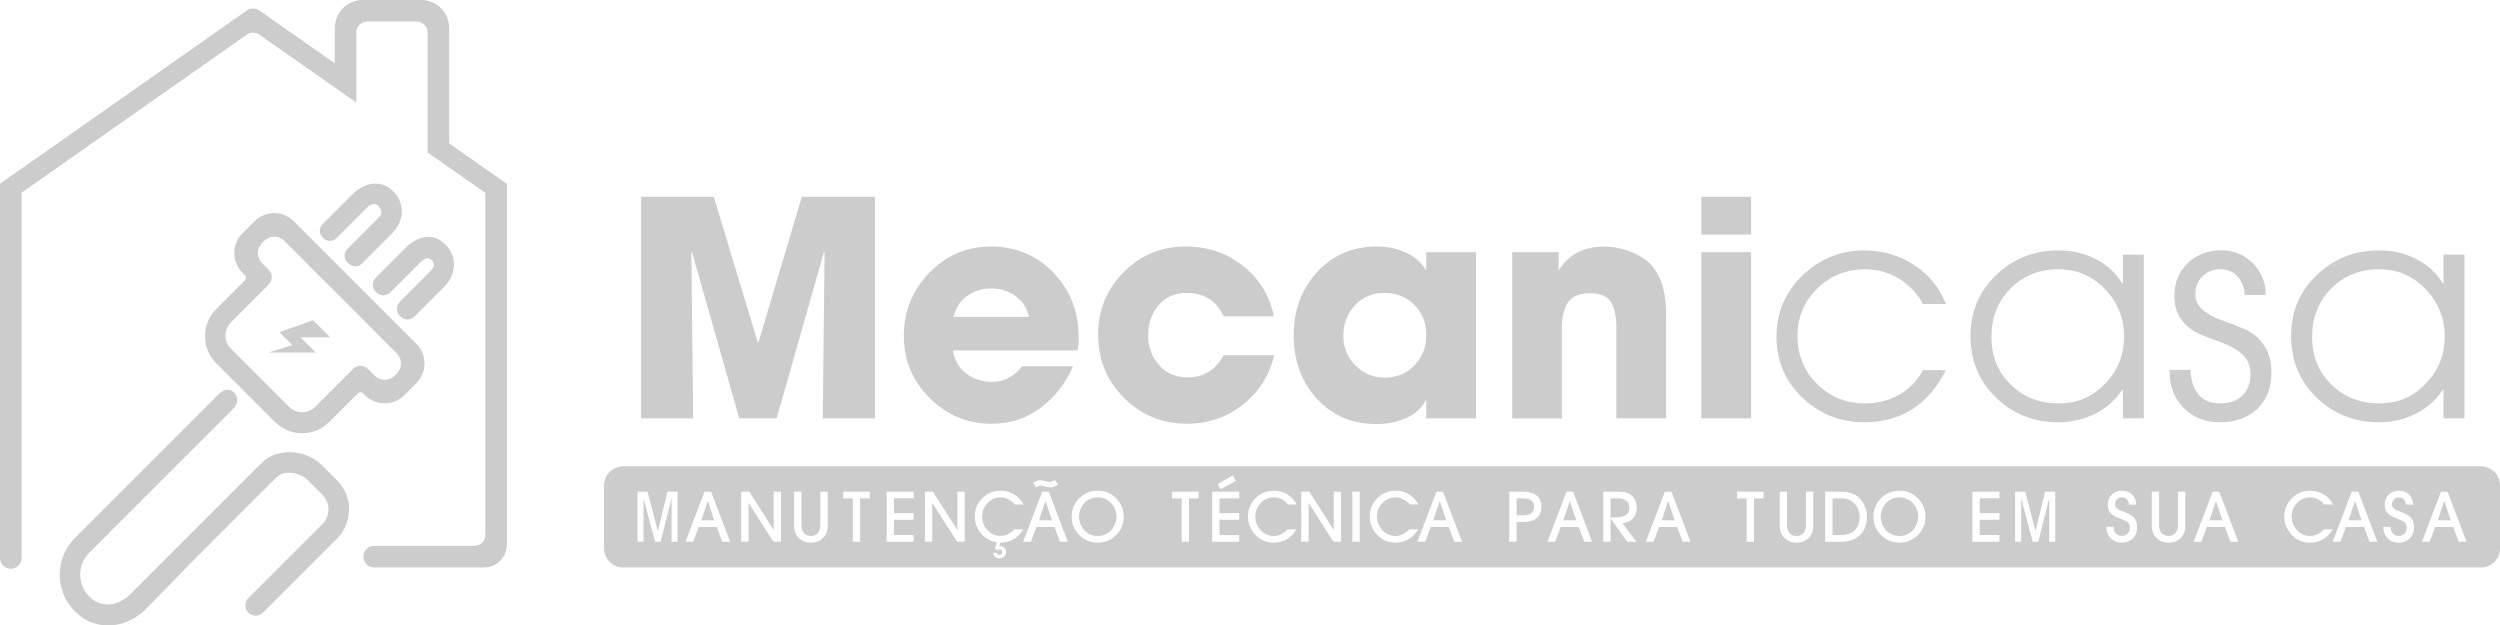 <svg xmlns="http://www.w3.org/2000/svg" xml:space="preserve" width="225.662mm" height="56.46mm" version="1.1" style="shape-rendering:geometricPrecision; text-rendering:geometricPrecision; image-rendering:optimizeQuality; fill-rule:evenodd; clip-rule:evenodd" viewBox="0 0 1211.49 303.11" xmlns:xlink="http://www.w3.org/1999/xlink">
 <defs>
  <style type="text/css">
   
    .fil1 {fill:#CCCCCC}
    .fil0 {fill:#CCCCCC;fill-rule:nonzero}
   
  </style>
 </defs>
 <g id="Camada_x0020_1">
  <path class="fil0" d="M423.95 202.73l-25.24 0 0.87 -80.37 -0.29 -0.29 -22.92 80.66 -18.13 0 -22.92 -80.66 -0.29 0.29 0.87 80.37 -25.24 0 0 -107.36 35.25 0 21.32 70.65 0.29 0 21.04 -70.65 35.4 0 0 107.36 -0.01 0zm98.79 -39.31c0,2.32 -0.19,4.45 -0.58,6.38l-60.35 0c0.68,4.64 2.78,8.34 6.31,11.1 3.53,2.75 7.71,4.14 12.55,4.14 5.8,0 10.69,-2.51 14.65,-7.55l24.66 0c-3.58,8.32 -8.83,15.04 -15.74,20.17 -6.91,5.12 -14.77,7.69 -23.58,7.69 -11.8,0 -21.86,-4.16 -30.18,-12.48 -8.32,-8.32 -12.48,-18.38 -12.48,-30.18 0,-11.8 4.11,-21.95 12.33,-30.47 8.22,-8.51 18.18,-12.77 29.88,-12.77 11.7,0 22.31,4.26 30.39,12.77 8.08,8.51 12.11,18.91 12.11,31.19l0 0 -0 -0zm-24.08 -9.87c-0.97,-4.25 -3.15,-7.62 -6.53,-10.08 -3.39,-2.47 -7.31,-3.7 -11.75,-3.7 -4.44,0 -8.37,1.23 -11.75,3.7 -3.39,2.47 -5.56,5.83 -6.53,10.08l36.56 0 -0.01 0zm118.81 18.57c-2.32,9.87 -7.4,17.87 -15.23,24.01 -7.83,6.14 -16.83,9.21 -26.99,9.21 -11.99,0 -22.17,-4.16 -30.54,-12.48 -8.37,-8.32 -12.55,-18.52 -12.55,-30.61 0,-12.09 4.11,-22 12.33,-30.32 8.22,-8.32 18.28,-12.48 30.18,-12.48 10.44,0 19.63,3.1 27.57,9.29 7.93,6.19 12.96,14.36 15.09,24.52l-24.37 0c-3.48,-7.55 -9.48,-11.31 -17.99,-11.31 -5.61,0 -10.11,1.98 -13.49,5.95 -3.39,3.97 -5.08,8.8 -5.08,14.51 0,5.71 1.76,10.66 5.29,14.58 3.53,3.92 8.15,5.88 13.85,5.88 7.83,0 13.64,-3.57 17.41,-10.74l24.52 0 0 -0.01 -0 0zm97.78 30.61l-24.08 0 0 -8.7 -0.29 0c-2.03,3.87 -5.25,6.75 -9.64,8.63 -4.4,1.88 -9.02,2.83 -13.85,2.83 -12.09,0 -21.86,-4.11 -29.31,-12.33 -7.45,-8.22 -11.17,-18.47 -11.17,-30.75 0,-12.28 3.77,-22.14 11.31,-30.47 7.54,-8.32 17.26,-12.48 29.16,-12.48 4.84,0 9.4,0.94 13.71,2.83 4.3,1.88 7.57,4.72 9.79,8.49l0.29 0 0 -8.56 24.08 0 0 80.52 -0.01 -0.01 0 -0zm-24.08 -40.33c0,-5.9 -1.91,-10.79 -5.73,-14.65 -3.82,-3.87 -8.68,-5.8 -14.58,-5.8 -5.9,0 -10.56,2.01 -14.29,6.02 -3.72,4.02 -5.59,8.92 -5.59,14.72 0,5.8 1.93,10.4 5.8,14.36 3.87,3.97 8.61,5.95 14.22,5.95 5.61,0 10.61,-1.98 14.43,-5.95 3.82,-3.97 5.73,-8.85 5.73,-14.65l0.01 0 0 0zm116.2 40.33l-24.08 0 0 -43.96c0,-5.31 -0.87,-9.43 -2.61,-12.33 -1.74,-2.9 -5.08,-4.35 -10.01,-4.35 -5.22,0 -8.83,1.48 -10.81,4.42 -1.98,2.95 -2.97,7.08 -2.97,12.41l0 43.82 -24.08 0 0 -80.52 22.49 0 0 8.56 0.29 0c4.64,-7.54 11.94,-11.31 21.91,-11.31 3.48,0 7.16,0.63 11.03,1.88 3.87,1.26 7.06,2.95 9.57,5.08 6.19,5.13 9.29,13.78 9.29,25.97l0 50.34 -0.01 0 0 0zm41.2 -89.07l-24.08 0 0 -18.28 24.08 0 0 18.28zm0 89.07l-24.08 0 0 -80.52 24.08 0 0 80.52zm94.44 -23.36c-8.61,16.83 -21.76,25.25 -39.46,25.25 -11.8,0 -21.86,-3.99 -30.18,-11.97 -8.32,-7.98 -12.48,-17.82 -12.48,-29.52 0,-11.7 4.18,-21.47 12.55,-29.6 8.36,-8.12 18.4,-12.18 30.1,-12.18 8.7,0 16.66,2.32 23.86,6.96 7.21,4.64 12.41,10.98 15.59,19l-11.17 0c-2.8,-5.22 -6.7,-9.33 -11.68,-12.33 -4.98,-3 -10.42,-4.5 -16.32,-4.5 -9.1,0 -16.83,3.12 -23.21,9.36 -6.38,6.23 -9.57,13.9 -9.57,22.99 0,9.09 3.17,16.93 9.5,23.21 6.33,6.28 14.1,9.43 23.28,9.43 5.99,0 11.49,-1.38 16.46,-4.14 4.98,-2.75 8.82,-6.75 11.53,-11.97l11.17 0 0 0zm95.89 23.36l-10.16 0 0 -13.92 -0.29 0c-3.39,5.13 -7.81,9.04 -13.28,11.75 -5.46,2.7 -11.34,4.06 -17.63,4.06 -11.99,0 -22.1,-3.99 -30.32,-11.97 -8.23,-7.98 -12.33,-17.92 -12.33,-29.81 0,-11.89 4.16,-21.66 12.48,-29.6 8.32,-7.93 18.38,-11.9 30.18,-11.9 6.38,0 12.31,1.36 17.77,4.06 5.46,2.71 9.84,6.67 13.13,11.9l0.29 0 0 -13.92 10.16 0 0 79.36 0.01 0.01 0 -0zm-18.79 -16.76c6.14,-6.33 9.21,-13.95 9.21,-22.85 0,-8.9 -3.07,-16.56 -9.21,-22.99 -6.14,-6.43 -13.66,-9.64 -22.56,-9.64 -9.38,0 -17.14,3.12 -23.29,9.36 -6.14,6.23 -9.21,14.05 -9.21,23.43 0,9.38 3.1,16.97 9.29,23.06 6.19,6.09 13.93,9.14 23.21,9.14 9.29,0 16.42,-3.17 22.56,-9.5l-0.01 0 0 0zm80.59 -5.59c0,7.54 -2.28,13.47 -6.82,17.77 -4.54,4.3 -10.59,6.46 -18.13,6.46 -7.06,0 -12.89,-2.3 -17.48,-6.89 -4.59,-4.59 -6.89,-10.47 -6.89,-17.63l0 -0.87 10.16 0c0.09,4.84 1.33,8.75 3.7,11.75 2.37,3 5.88,4.49 10.52,4.49 4.64,0 8.15,-1.23 10.81,-3.7 2.66,-2.47 3.99,-5.97 3.99,-10.52 0,-3.87 -1.26,-6.98 -3.77,-9.36 -2.52,-2.37 -5.59,-4.21 -9.21,-5.51 -3.62,-1.31 -7.25,-2.68 -10.88,-4.14 -3.62,-1.45 -6.7,-3.72 -9.21,-6.82 -2.52,-3.1 -3.77,-7.1 -3.77,-12.04 0,-6.48 2.15,-11.77 6.46,-15.89 4.3,-4.11 9.7,-6.16 16.18,-6.16 6.09,0 11.22,2.08 15.38,6.23 4.16,4.16 6.23,9.28 6.23,15.38l-10.16 0c-0.19,-3.57 -1.36,-6.55 -3.48,-8.92 -2.13,-2.37 -4.93,-3.55 -8.41,-3.55 -3.48,0 -6.23,1.13 -8.56,3.41 -2.32,2.28 -3.48,5.1 -3.48,8.49 0,3.39 1.26,5.95 3.77,7.98 2.51,2.03 5.59,3.67 9.21,4.93 3.62,1.26 7.25,2.66 10.88,4.21 3.62,1.55 6.7,4.06 9.21,7.54 2.51,3.48 3.77,7.93 3.77,13.35l0 0.01 -0 0zm93.57 22.34l-10.16 0 0 -13.92 -0.29 0c-3.39,5.13 -7.81,9.04 -13.28,11.75 -5.46,2.7 -11.34,4.06 -17.63,4.06 -11.99,0 -22.1,-3.99 -30.32,-11.97 -8.23,-7.98 -12.33,-17.92 -12.33,-29.81 0,-11.89 4.16,-21.66 12.48,-29.6 8.32,-7.93 18.38,-11.9 30.18,-11.9 6.38,0 12.31,1.36 17.77,4.06 5.46,2.71 9.84,6.67 13.13,11.9l0.29 0 0 -13.92 10.16 0 0 79.36 0.01 0.01 0 -0zm-18.78 -16.76c6.14,-6.33 9.21,-13.95 9.21,-22.85 0,-8.9 -3.07,-16.56 -9.21,-22.99 -6.14,-6.43 -13.66,-9.64 -22.56,-9.64 -9.38,0 -17.14,3.12 -23.28,9.36 -6.14,6.23 -9.21,14.05 -9.21,23.43 0,9.38 3.1,16.97 9.29,23.06 6.18,6.09 13.92,9.14 23.21,9.14 9.29,0 16.42,-3.17 22.56,-9.5l-0.01 0 -0 0z"></path>
  <path class="fil0" d="M245.63 89.08l0 174.83c0,6.12 -4.96,11.08 -11.08,11.08l-53.24 0c-2.89,0 -5.23,-2.34 -5.23,-5.23l0 0c0,-2.89 2.34,-5.23 5.23,-5.23l48.63 0c2.89,0 5.23,-2.34 5.23,-5.23l0 -165.85 -17.51 -12.27 -10.46 -7.32 0 -58.18c0,-2.89 -2.34,-5.23 -5.23,-5.23l-24.07 0c-2.89,0 -5.23,2.34 -5.23,5.23l0 34 -10.46 -7.32 -36.57 -25.61c-1.8,-1.26 -4.2,-1.26 -6,0l-109.18 76.64 0 176.99c0,2.89 -2.34,5.23 -5.23,5.23l0 0c-2.89,0 -5.23,-2.34 -5.23,-5.23l0 -181.36c0,0 10.46,-7.32 10.46,-7.32l103.24 -72.47 1.48 -1.03 4.47 -3.13c1.8,-1.26 4.2,-1.26 6,0l4.47 3.13 1.48 1.03 30.63 21.45 0 -17.08c0,-7.51 6.08,-13.59 13.59,-13.59l28.27 0c7.51,0 13.59,6.08 13.59,13.59l0 55.91 17.51 12.27 10.46 7.32 -0.01 -0 0 -0z"></path>
  <path class="fil0" d="M123.31 107.23l-5.81 5.81c-5.28,5.28 -5.28,13.83 0,19.11l1.16 1.16c0.71,0.71 0.71,1.86 0,2.57l-13.86 13.86c-7.27,7.27 -7.27,19.05 0,26.31l28.44 28.44c7.27,7.27 19.05,7.27 26.31,0l13.86 -13.86c0.71,-0.71 1.86,-0.71 2.57,0l0.85 0.85c5.28,5.28 13.83,5.28 19.11,0l5.81 -5.81c5.28,-5.28 5.28,-13.83 0,-19.11l-59.33 -59.33c-5.28,-5.28 -13.83,-5.28 -19.11,0l0 0 -0 0zm58.19 74.76l-3.21 -3.21c-1.98,-1.98 -5.19,-1.98 -7.16,0l-18.33 18.33c-3.53,3.53 -9.26,3.53 -12.79,0l-28.12 -28.12c-3.53,-3.53 -3.53,-9.26 0,-12.79l18.33 -18.33c1.98,-1.98 1.98,-5.19 0,-7.16l-3.21 -3.21c-2.7,-2.7 -2.7,-7.08 0,-9.78l0.98 -0.98c2.7,-2.7 7.08,-2.7 9.78,0l54.51 54.51c2.7,2.7 2.7,7.08 0,9.78l-0.98 0.98c-2.7,2.7 -7.08,2.7 -9.78,0l-0 -0 -0 -0z"></path>
  <path class="fil0" d="M190.08 113.06l-14.71 14.71c-1.73,1.73 -4.55,1.73 -6.28,0l-0.8 -0.8c-1.73,-1.73 -1.73,-4.55 0,-6.28l14.96 -14.97c1.72,-1.72 2.34,-3.29 0.61,-5.01l-0.22 -0.83c-1.72,-1.72 -3.9,-1.11 -5.63,0.61l-14.97 14.97c-1.73,1.73 -4.55,1.73 -6.28,0l-0.49 -0.49c-1.73,-1.73 -1.73,-4.55 0,-6.28l14.71 -14.71c5.78,-5.78 13.91,-7.01 19.69,-1.23l0 0c5.78,5.78 5.16,14.53 -0.61,20.3l-0 0 0 -0z"></path>
  <path class="fil0" d="M215.31 138.9l-14.52 14.52c-1.83,1.83 -4.8,1.83 -6.64,0l-0.44 -0.44c-1.83,-1.83 -1.83,-4.8 0,-6.64l14.37 -14.37c1.95,-1.95 3.19,-3.89 1.23,-5.84l0 0c-1.95,-1.95 -3.89,-0.72 -5.84,1.23l-14.37 14.37c-1.83,1.83 -4.8,1.83 -6.64,0l-0.44 -0.44c-1.83,-1.83 -1.83,-4.8 0,-6.64l14.52 -14.52c5.78,-5.78 13.29,-7.62 19.07,-1.85l0.31 0.31c5.78,5.78 5.16,14.53 -0.61,20.3l0 0 0 -0z"></path>
  <path class="fil0" d="M106.16 190.83l-7.75 7.75 -38.16 38.16 -23.92 23.92c-9.84,9.85 -9.84,25.8 0,35.64l0 0c9.92,9.92 24.81,8.6 34.61,-1.43l23.45 -23.99 39.39 -39.39 0 0c3.91,-3.91 11.47,-2.68 15.38,1.23l7.07 7.07c3.91,3.91 3.91,10.24 0,14.15l0 0c0,0 -35.86,35.85 -35.86,35.85 -1.95,1.95 -1.95,5.12 0,7.07l0 0c1.95,1.95 5.12,1.95 7.07,0l35.86 -35.85 0 0c7.82,-7.82 7.82,-20.49 0,-28.3l-7.07 -7.07c-7.82,-7.82 -21.72,-9.05 -29.53,-1.23l0 0c0,0 -39.39,39.39 -39.39,39.39l-24.05 24.06c-5.86,5.86 -14.13,7.09 -20,1.23l0 0c-5.86,-5.86 -5.86,-15.36 0,-21.23l24.05 -24.06 38.16 -38.16 7.75 -7.75c0,0 3.74,-3.79 0.41,-7.41 -3.53,-3.84 -7.49,0.33 -7.49,0.33l0 0 0 0z"></path>
  <polygon class="fil0" points="130.18,170.82 153.05,170.82 145.7,163.48 160.04,163.48 151.73,155.17 135.39,160.98 141.62,167.2"></polygon>
  <path class="fil1" d="M301.97 225.98l900.27 0c5.11,0 9.25,4.14 9.25,9.25l0 30.5c0,5.11 -4.14,9.25 -9.25,9.25l-900.27 0c-5.11,-0 -9.25,-4.14 -9.25,-9.25l0 -30.5c0,-5.11 4.14,-9.25 9.25,-9.25l0 0 0 0zm9.85 36.54l-2.91 0 0 -24.26 4.89 0 4.98 19.11 4.69 -19.11 4.88 0 0 24.26 -2.91 0 0 -21.02 -5.31 21.02 -2.69 0 -5.6 -21.02 0 21.02 -0.01 0zm41.97 0l-3.77 0 -2.69 -7.15 -8.72 0 -2.69 7.15 -3.74 0 9.22 -24.26 3.18 0 9.22 24.26 0 0zm-7.67 -10.4l-3.08 -9.27 -0.07 0 -3.12 9.27 6.26 0 0 0zm32.35 10.4l-3.67 0 -12 -18.75 -0.07 0 0 18.75 -3.55 0 0 -24.26 3.87 0 11.8 18.46 0.07 0 0 -18.46 3.54 0 0 24.26 0.01 0zm22.63 -7.84c0,2.69 -0.82,4.77 -2.46,6.23 -1.53,1.38 -3.42,2.07 -5.67,2.07 -2.25,0 -4.15,-0.69 -5.67,-2.07 -1.64,-1.47 -2.46,-3.54 -2.46,-6.23l0 -16.42 3.54 0 0 16.33c0,1.51 0.4,2.74 1.19,3.7 0.8,0.96 1.93,1.45 3.39,1.45 1.46,0 2.59,-0.49 3.39,-1.45 0.8,-0.96 1.19,-2.2 1.19,-3.7l0 -16.33 3.54 0 0 16.42 0 0zm20.36 -13.18l-4.65 0 0 21.02 -3.55 0 0 -21.02 -4.65 0 0 -3.24 12.85 0 0 3.24zm21.28 21.02l-13.08 0 0 -24.26 13.08 0 0 3.24 -9.54 0 0 7.15 9.54 0 0 3.24 -9.54 0 0 7.38 9.54 0 0 3.24zm24.75 0l-3.67 0 -12 -18.75 -0.07 0 0 18.75 -3.54 0 0 -24.26 3.86 0 11.8 18.46 0.07 0 0 -18.46 3.54 0 0 24.26 0.01 0zm28.53 -18.07l-4.26 0c-1.99,-2.27 -4.26,-3.41 -6.82,-3.41 -2.55,0 -4.67,0.9 -6.41,2.72 -1.74,1.82 -2.6,4 -2.6,6.56 0,2.55 0.86,4.71 2.6,6.59 1.74,1.88 3.86,2.82 6.34,2.82 1.24,0 2.46,-0.29 3.62,-0.87 1.17,-0.58 2.17,-1.36 3,-2.34l4.36 0c-1.16,2.06 -2.71,3.64 -4.65,4.77 -1.94,1.13 -4.1,1.69 -6.46,1.69l-0.55 1.77c0.19,-0.02 0.42,-0.03 0.66,-0.03 0.77,0 1.41,0.27 1.91,0.81 0.51,0.53 0.77,1.18 0.77,1.95 0,0.92 -0.31,1.67 -0.92,2.24 -0.61,0.58 -1.38,0.86 -2.29,0.86 -0.81,0 -1.5,-0.25 -2.07,-0.76 -0.57,-0.5 -0.89,-1.15 -0.98,-1.93l1.74 0c0.13,0.68 0.58,1.02 1.34,1.02 0.4,0 0.72,-0.13 0.98,-0.38 0.26,-0.25 0.4,-0.57 0.4,-0.97 0,-0.4 -0.14,-0.71 -0.4,-0.93 -0.26,-0.23 -0.59,-0.34 -0.98,-0.34 -0.44,0 -0.81,0.16 -1.12,0.46l-1.12 -1.05 0.95 -2.89c-3.06,-0.44 -5.6,-1.86 -7.64,-4.26 -2.03,-2.41 -3.05,-5.16 -3.05,-8.27 0,-3.48 1.21,-6.43 3.65,-8.86 2.44,-2.43 5.38,-3.64 8.84,-3.64 2.76,0 5.23,0.79 7.41,2.36 1.47,1.05 2.71,2.48 3.74,4.29l0.01 0.02 -0 0zm21.41 18.07l-3.77 0 -2.69 -7.15 -8.72 0 -2.69 7.15 -3.74 0 9.22 -24.26 3.18 0 9.22 24.26 0 0zm-4.79 -27.8c-1.24,1.01 -2.44,1.51 -3.57,1.51 -0.44,0 -1.21,-0.15 -2.34,-0.43 -1.13,-0.28 -1.88,-0.43 -2.28,-0.43 -0.61,0 -1.38,0.24 -2.29,0.72l-1.55 -2.13c1.31,-0.85 2.44,-1.28 3.38,-1.28 0.42,0 1.19,0.15 2.33,0.45 1.14,0.29 1.9,0.45 2.29,0.45 0.48,0 1.36,-0.31 2.62,-0.92l1.41 2.07 0 -0zm-2.89 17.4l-3.08 -9.27 -0.07 0 -3.12 9.27 6.26 0 -0 0zm34.82 -1.67c0,3.46 -1.23,6.4 -3.7,8.86 -2.47,2.45 -5.44,3.67 -8.92,3.67 -3.48,0 -6.45,-1.23 -8.92,-3.69 -2.47,-2.46 -3.71,-5.43 -3.71,-8.91 0,-3.48 1.23,-6.47 3.69,-8.92 2.46,-2.45 5.44,-3.67 8.93,-3.67 3.5,0 6.53,1.22 8.96,3.67 2.44,2.45 3.65,5.44 3.65,8.98l0 0 0 0zm-3.54 0.04c0,-2.62 -0.86,-4.86 -2.59,-6.69 -1.73,-1.84 -3.89,-2.76 -6.49,-2.76 -1.88,0 -3.53,0.49 -4.96,1.45 -1.43,0.96 -2.52,2.3 -3.26,4.03 -0.57,1.31 -0.85,2.6 -0.85,3.87 0,1.26 0.28,2.58 0.85,3.93 0.77,1.71 1.86,3.03 3.29,3.98 1.43,0.95 3.08,1.43 4.93,1.43 1.99,0 3.72,-0.53 5.2,-1.59 1.48,-1.06 2.56,-2.53 3.26,-4.41 0.42,-1.07 0.62,-2.16 0.62,-3.24l0 0.01 0 -0zm39.8 -8.98l-4.65 0 0 21.02 -3.54 0 0 -21.02 -4.65 0 0 -3.24 12.85 0 0 3.24zm19.68 21.02l-13.08 0 0 -24.26 13.08 0 0 3.24 -9.54 0 0 7.15 9.54 0 0 3.24 -9.54 0 0 7.38 9.54 0 0 3.24 0 0zm-1.64 -29.48l-7.38 4 -1.38 -2.46 7.31 -4.2 1.45 2.65 0 0zm29.54 11.4l-4.26 0c-1.94,-2.27 -4.21,-3.41 -6.82,-3.41 -2.6,0 -4.67,0.9 -6.41,2.72 -1.74,1.82 -2.6,4 -2.6,6.56 0,2.55 0.86,4.71 2.6,6.59 1.74,1.88 3.86,2.82 6.34,2.82 1.24,0 2.46,-0.29 3.62,-0.87 1.17,-0.58 2.17,-1.36 3,-2.34l4.36 0c-1.16,2.03 -2.71,3.62 -4.64,4.76 -1.93,1.14 -4.06,1.71 -6.38,1.71 -3.43,0 -6.37,-1.25 -8.8,-3.76 -2.44,-2.51 -3.65,-5.48 -3.65,-8.93 0,-3.46 1.21,-6.43 3.65,-8.86 2.44,-2.43 5.38,-3.64 8.84,-3.64 2.76,0 5.23,0.79 7.41,2.36 1.47,1.05 2.71,2.48 3.74,4.29l0 0.01 0 -0zm21.45 18.07l-3.67 0 -12 -18.75 -0.07 0 0 18.75 -3.54 0 0 -24.26 3.87 0 11.8 18.46 0.07 0 0 -18.46 3.55 0 0 24.26 0.01 0zm9.05 0l-3.55 0 0 -24.26 3.55 0 0 24.26zm28.49 -18.07l-4.26 0c-1.94,-2.27 -4.21,-3.41 -6.82,-3.41 -2.6,0 -4.67,0.9 -6.41,2.72 -1.74,1.82 -2.6,4 -2.6,6.56 0,2.55 0.86,4.71 2.6,6.59 1.74,1.88 3.86,2.82 6.34,2.82 1.24,0 2.46,-0.29 3.62,-0.87 1.17,-0.58 2.17,-1.36 3,-2.34l4.36 0c-1.16,2.03 -2.71,3.62 -4.64,4.76 -1.93,1.14 -4.06,1.71 -6.38,1.71 -3.43,0 -6.37,-1.25 -8.8,-3.76 -2.44,-2.51 -3.65,-5.48 -3.65,-8.93 0,-3.46 1.21,-6.43 3.65,-8.86 2.44,-2.43 5.38,-3.64 8.84,-3.64 2.76,0 5.23,0.79 7.41,2.36 1.47,1.05 2.71,2.48 3.74,4.29l0 0.01 0 -0zm21.09 18.07l-3.77 0 -2.69 -7.15 -8.72 0 -2.69 7.15 -3.74 0 9.22 -24.26 3.18 0 9.22 24.26 -0 0zm-7.67 -10.4l-3.08 -9.27 -0.07 0 -3.12 9.27 6.26 0 0 0zm43.77 -12.04c1.57,1.21 2.36,3.06 2.36,5.53 0,2.47 -0.79,4.31 -2.36,5.53 -1.57,1.21 -3.64,1.82 -6.2,1.82l-3.48 0 0 9.58 -3.54 0 0 -24.26 7.01 0c2.55,0 4.62,0.6 6.2,1.82l0.01 0 0 0zm-2.59 8.62c0.94,-0.67 1.41,-1.7 1.41,-3.1 0,-1.4 -0.47,-2.43 -1.41,-3.1 -0.94,-0.67 -2.15,-1 -3.6,-1l-3.48 0 0 8.2 3.48 0c1.47,0 2.67,-0.33 3.6,-1zm29.51 13.82l-3.77 0 -2.69 -7.15 -8.72 0 -2.69 7.15 -3.74 0 9.22 -24.26 3.18 0 9.22 24.26 -0 0zm-7.67 -10.4l-3.08 -9.27 -0.07 0 -3.12 9.27 6.26 0 -0 0zm29.29 -6.09c0,3.56 -1.53,5.89 -4.59,6.98 -0.85,0.31 -1.64,0.46 -2.36,0.46l6.79 9.05 -4.43 0 -8 -11.25 -0.07 0 0 11.25 -3.54 0 0 -24.26 7.51 0c2.93,0 5.08,0.68 6.46,2.03 1.49,1.42 2.23,3.33 2.23,5.74l0.01 0 0 0zm-3.55 0c0,-1.47 -0.51,-2.58 -1.55,-3.36 -1.04,-0.78 -2.31,-1.17 -3.82,-1.17l-3.74 0 0 9.27 2.43 0c0.87,0 1.67,-0.07 2.39,-0.21 0.72,-0.15 1.42,-0.38 2.1,-0.71 0.68,-0.33 1.21,-0.82 1.6,-1.48 0.39,-0.66 0.59,-1.45 0.59,-2.36l0 0.01 -0 0zm29.61 16.49l-3.77 0 -2.69 -7.15 -8.72 0 -2.69 7.15 -3.74 0 9.22 -24.26 3.18 0 9.22 24.26 0 0zm-7.67 -10.4l-3.08 -9.27 -0.07 0 -3.12 9.27 6.26 0 -0 0zm43.09 -10.61l-4.65 0 0 21.02 -3.54 0 0 -21.02 -4.65 0 0 -3.24 12.85 0 0 3.24zm24.1 13.18c0,2.69 -0.82,4.77 -2.46,6.23 -1.53,1.38 -3.42,2.07 -5.67,2.07 -2.25,0 -4.15,-0.69 -5.67,-2.07 -1.64,-1.47 -2.46,-3.54 -2.46,-6.23l0 -16.42 3.54 0 0 16.33c0,1.51 0.4,2.74 1.19,3.7 0.8,0.96 1.93,1.45 3.39,1.45 1.46,0 2.59,-0.49 3.39,-1.45 0.8,-0.96 1.19,-2.2 1.19,-3.7l0 -16.33 3.54 0 0 16.42 0 0zm26 -4.24c0,1.5 -0.27,3.07 -0.81,4.69 -0.53,1.62 -1.28,2.9 -2.24,3.87 -2.36,2.34 -5.52,3.51 -9.48,3.51l-7.74 0 0 -24.26 7.87 0c4.48,0 7.78,1.49 9.91,4.46 1.66,2.32 2.5,4.9 2.5,7.74l0 0 0 0zm-3.54 0c0,-1.22 -0.24,-2.46 -0.72,-3.7 -0.7,-1.73 -1.76,-3.03 -3.18,-3.91 -1.42,-0.88 -3.08,-1.33 -4.98,-1.33l-4.29 0 0 17.77 4.24 0c2.78,0 4.96,-0.78 6.56,-2.33 1.59,-1.55 2.39,-3.72 2.39,-6.49l-0.01 -0.01 -0 0zm31.9 0c0,3.46 -1.23,6.4 -3.7,8.86 -2.47,2.45 -5.44,3.67 -8.92,3.67 -3.48,0 -6.45,-1.23 -8.92,-3.69 -2.47,-2.46 -3.7,-5.43 -3.7,-8.91 0,-3.48 1.23,-6.47 3.69,-8.92 2.46,-2.45 5.44,-3.67 8.93,-3.67 3.5,0 6.53,1.22 8.96,3.67 2.44,2.45 3.65,5.44 3.65,8.98l-0.01 0 0 0zm-3.54 0.04c0,-2.62 -0.86,-4.86 -2.59,-6.69 -1.73,-1.84 -3.89,-2.76 -6.49,-2.76 -1.88,0 -3.53,0.49 -4.97,1.45 -1.43,0.96 -2.52,2.3 -3.26,4.03 -0.57,1.31 -0.85,2.6 -0.85,3.87 0,1.26 0.28,2.58 0.85,3.93 0.77,1.71 1.86,3.03 3.29,3.98 1.43,0.95 3.08,1.43 4.93,1.43 1.99,0 3.72,-0.53 5.2,-1.59 1.48,-1.06 2.56,-2.53 3.26,-4.41 0.42,-1.07 0.62,-2.16 0.62,-3.24l0.01 0.01 -0 -0zm39.38 12.03l-13.08 0 0 -24.26 13.08 0 0 3.24 -9.54 0 0 7.15 9.54 0 0 3.24 -9.54 0 0 7.38 9.54 0 0 3.24zm10.52 0l-2.92 0 0 -24.26 4.89 0 4.98 19.11 4.69 -19.11 4.89 0 0 24.26 -2.91 0 0 -21.02 -5.31 21.02 -2.69 0 -5.6 -21.02 0 21.02zm56.2 -6.89c0,2.17 -0.7,3.93 -2.1,5.29 -1.4,1.37 -3.18,2.05 -5.34,2.05 -2.17,0 -4,-0.72 -5.39,-2.17 -1.39,-1.45 -2.08,-3.26 -2.08,-5.48l3.54 0c0,1.24 0.35,2.29 1.05,3.13 0.7,0.84 1.66,1.26 2.89,1.26 1.22,0 2.16,-0.38 2.86,-1.15 0.7,-0.77 1.05,-1.75 1.05,-2.95 0,-0.59 -0.1,-1.1 -0.28,-1.52 -0.19,-0.43 -0.46,-0.78 -0.82,-1.05 -0.36,-0.27 -0.75,-0.5 -1.15,-0.71 -0.4,-0.2 -0.85,-0.4 -1.36,-0.59 -0.14,-0.04 -0.23,-0.08 -0.29,-0.1 -0.85,-0.33 -1.47,-0.57 -1.86,-0.74 -0.38,-0.17 -0.9,-0.41 -1.55,-0.74 -0.65,-0.33 -1.14,-0.64 -1.45,-0.95 -0.31,-0.31 -0.63,-0.69 -0.98,-1.17 -0.35,-0.48 -0.59,-1.01 -0.74,-1.62 -0.15,-0.61 -0.21,-1.3 -0.21,-2.07 0,-1.86 0.66,-3.42 1.98,-4.69 1.32,-1.26 2.92,-1.9 4.81,-1.9 2.03,0 3.7,0.62 5,1.86 1.3,1.23 1.95,2.86 1.95,4.9l-3.55 0c0,-1.05 -0.31,-1.89 -0.91,-2.54 -0.61,-0.64 -1.45,-0.97 -2.5,-0.97 -0.87,0 -1.63,0.33 -2.28,0.98 -0.64,0.66 -0.97,1.43 -0.97,2.33 0,0.7 0.19,1.28 0.59,1.76 0.4,0.47 0.9,0.84 1.52,1.14 0.62,0.29 1.32,0.55 2.08,0.81 0.77,0.25 1.53,0.55 2.29,0.92 0.76,0.37 1.46,0.8 2.08,1.29 0.62,0.5 1.14,1.21 1.52,2.13 0.39,0.92 0.59,2 0.59,3.24l-0.01 0.02 0 -0zm23.38 -0.95c0,2.69 -0.82,4.77 -2.46,6.23 -1.53,1.38 -3.42,2.07 -5.67,2.07 -2.25,0 -4.15,-0.69 -5.67,-2.07 -1.64,-1.47 -2.46,-3.54 -2.46,-6.23l0 -16.42 3.54 0 0 16.33c0,1.51 0.4,2.74 1.19,3.7 0.8,0.96 1.93,1.45 3.39,1.45 1.46,0 2.59,-0.49 3.39,-1.45 0.8,-0.96 1.19,-2.2 1.19,-3.7l0 -16.33 3.54 0 0 16.42 0 0zm25.64 7.84l-3.77 0 -2.69 -7.15 -8.72 0 -2.69 7.15 -3.74 0 9.22 -24.26 3.18 0 9.22 24.26 -0 0zm-7.67 -10.4l-3.08 -9.27 -0.07 0 -3.12 9.27 6.26 0 0 0zm53.64 -7.67l-4.26 0c-1.94,-2.27 -4.21,-3.41 -6.82,-3.41 -2.6,0 -4.67,0.9 -6.41,2.72 -1.74,1.82 -2.6,4 -2.6,6.56 0,2.55 0.86,4.71 2.6,6.59 1.74,1.88 3.86,2.82 6.34,2.82 1.24,0 2.46,-0.29 3.62,-0.87 1.17,-0.58 2.17,-1.36 3,-2.34l4.36 0c-1.16,2.03 -2.71,3.62 -4.64,4.76 -1.93,1.14 -4.06,1.71 -6.38,1.71 -3.43,0 -6.37,-1.25 -8.8,-3.76 -2.44,-2.51 -3.65,-5.48 -3.65,-8.93 0,-3.46 1.21,-6.43 3.65,-8.86 2.44,-2.43 5.38,-3.64 8.84,-3.64 2.76,0 5.23,0.79 7.41,2.36 1.47,1.05 2.71,2.48 3.74,4.29l0 0.01 0 -0zm21.41 18.07l-3.77 0 -2.69 -7.15 -8.72 0 -2.69 7.15 -3.74 0 9.22 -24.26 3.18 0 9.22 24.26 -0 0zm-7.67 -10.4l-3.08 -9.27 -0.07 0 -3.12 9.27 6.26 0 0 0zm25.48 3.52c0,2.17 -0.7,3.93 -2.1,5.29 -1.4,1.37 -3.18,2.05 -5.34,2.05 -2.17,0 -4,-0.72 -5.39,-2.17 -1.39,-1.45 -2.08,-3.26 -2.08,-5.48l3.54 0c0,1.24 0.35,2.29 1.05,3.13 0.7,0.84 1.66,1.26 2.88,1.26 1.22,0 2.16,-0.38 2.86,-1.15 0.7,-0.77 1.05,-1.75 1.05,-2.95 0,-0.59 -0.1,-1.1 -0.28,-1.52 -0.18,-0.43 -0.46,-0.78 -0.82,-1.05 -0.36,-0.27 -0.75,-0.5 -1.15,-0.71 -0.4,-0.2 -0.85,-0.4 -1.36,-0.59 -0.14,-0.04 -0.23,-0.08 -0.29,-0.1 -0.85,-0.33 -1.47,-0.57 -1.86,-0.74 -0.38,-0.17 -0.9,-0.41 -1.55,-0.74 -0.65,-0.33 -1.14,-0.64 -1.45,-0.95 -0.31,-0.31 -0.63,-0.69 -0.98,-1.17 -0.35,-0.48 -0.59,-1.01 -0.74,-1.62 -0.15,-0.61 -0.21,-1.3 -0.21,-2.07 0,-1.86 0.66,-3.42 1.98,-4.69 1.32,-1.26 2.92,-1.9 4.81,-1.9 2.03,0 3.7,0.62 5,1.86 1.3,1.23 1.95,2.86 1.95,4.9l-3.55 0c0,-1.05 -0.31,-1.89 -0.91,-2.54 -0.61,-0.64 -1.45,-0.97 -2.5,-0.97 -0.87,0 -1.63,0.33 -2.28,0.98 -0.64,0.66 -0.97,1.43 -0.97,2.33 0,0.7 0.19,1.28 0.59,1.76 0.4,0.47 0.9,0.84 1.52,1.14 0.62,0.29 1.32,0.55 2.08,0.81 0.77,0.25 1.53,0.55 2.29,0.92 0.76,0.37 1.46,0.8 2.08,1.29 0.62,0.5 1.14,1.21 1.52,2.13 0.39,0.92 0.59,2 0.59,3.24l-0.01 0.02 0 -0zm25.44 6.89l-3.77 0 -2.69 -7.15 -8.72 0 -2.69 7.15 -3.74 0 9.22 -24.26 3.18 0 9.22 24.26 0 0zm-7.67 -10.4l-3.08 -9.27 -0.07 0 -3.12 9.27 6.26 0 -0 0z"></path>
 </g>
</svg>
